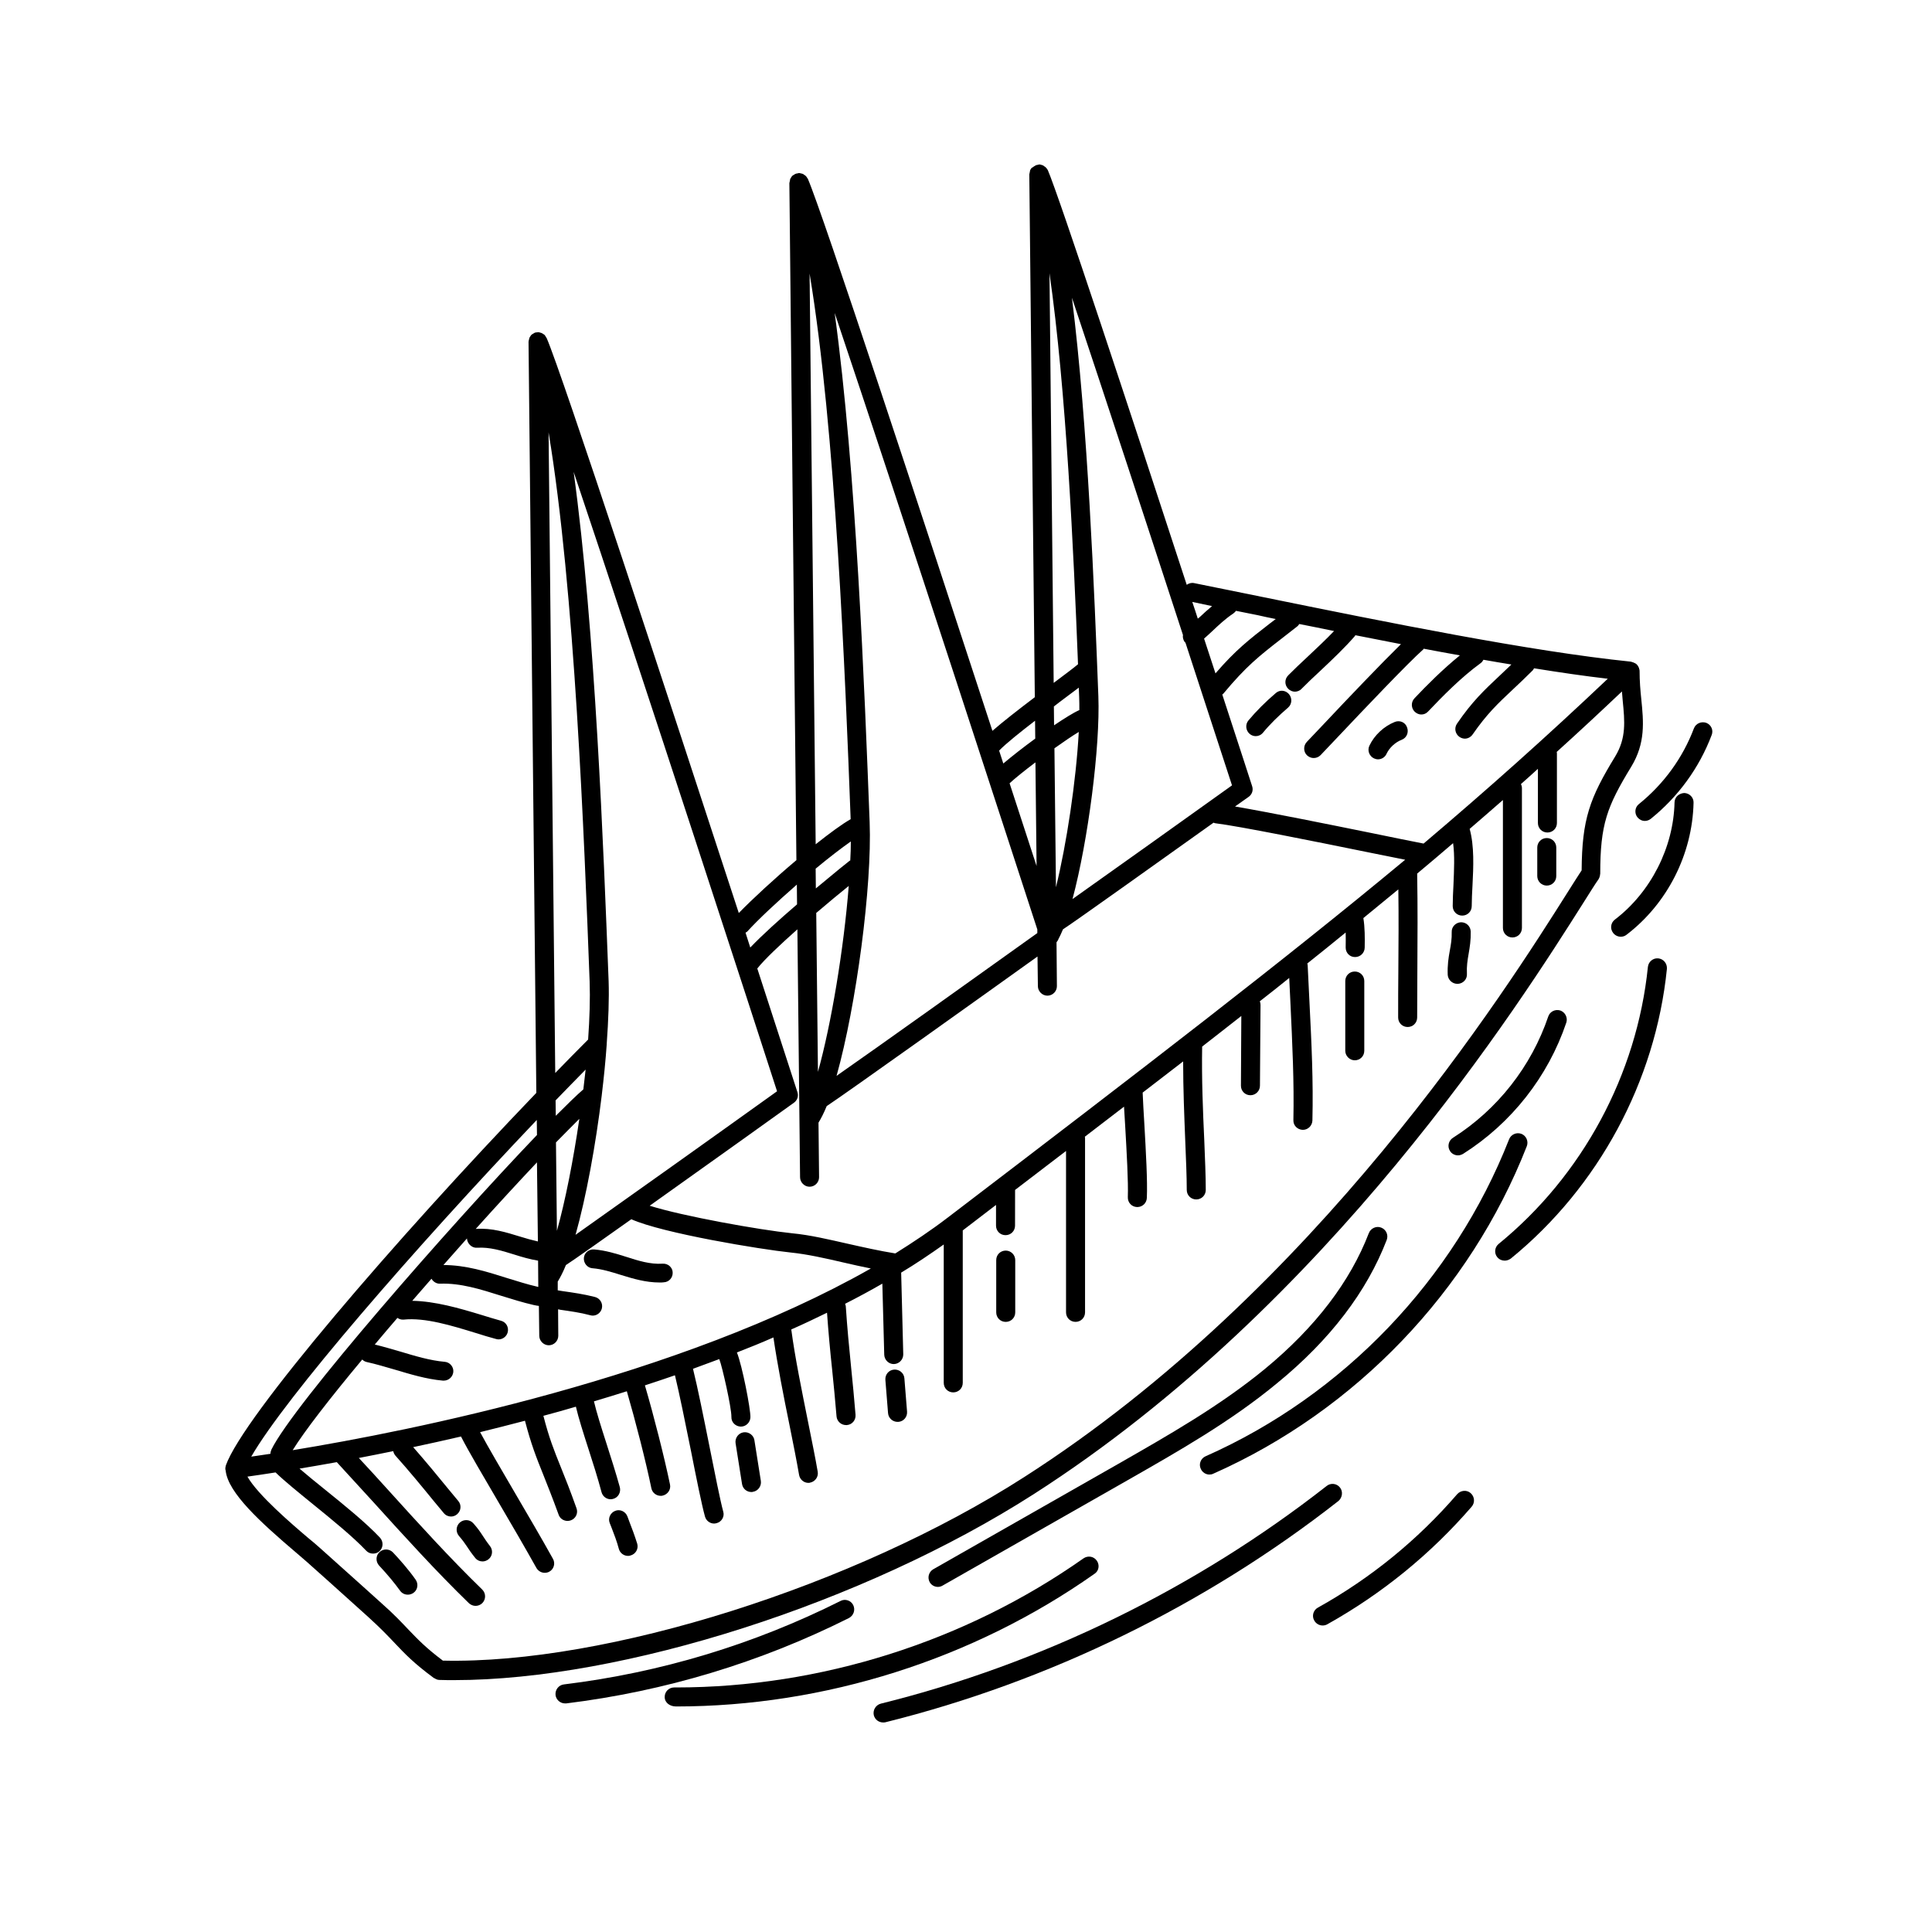 <?xml version="1.0" encoding="UTF-8"?>
<!-- Uploaded to: ICON Repo, www.svgrepo.com, Generator: ICON Repo Mixer Tools -->
<svg fill="#000000" width="800px" height="800px" version="1.1" viewBox="144 144 512 512" xmlns="http://www.w3.org/2000/svg">
 <g>
  <path d="m563.69 383.12c1.762-2.769 3.023-4.836 3.93-6.098 0.051-0.051 0.051-0.152 0.102-0.203 0.102-0.152 0.152-0.301 0.203-0.504 0.051-0.152 0.102-0.301 0.102-0.504 0-0.102 0.051-0.152 0.051-0.25 0-13.098 1.762-17.785 8.211-28.363 3.828-6.297 3.273-11.941 2.672-17.887-0.25-2.367-0.453-4.836-0.453-7.508 0-0.25-0.051-0.453-0.152-0.656v-0.152s-0.051-0.051-0.051-0.051c-0.152-0.402-0.402-0.754-0.707-1.008-0.051-0.051-0.152-0.102-0.25-0.152-0.355-0.195-0.66-0.297-1.012-0.395-0.051 0-0.102-0.051-0.203-0.051-26.551-2.719-64.387-10.379-97.789-17.18l-17.883-3.629c-0.707-0.152-1.41 0.051-1.965 0.453-14.711-45.039-33.906-103.23-36.828-109.93-0.051-0.051-0.102-0.102-0.102-0.152-0.051-0.051-0.051-0.102-0.102-0.152-0.152-0.148-0.203-0.25-0.301-0.352-0.051-0.051-0.051-0.102-0.102-0.102-0.102-0.102-0.203-0.152-0.301-0.203-0.102-0.102-0.25-0.203-0.352-0.25-0.051 0-0.102-0.051-0.102-0.051-0.102-0.051-0.25-0.051-0.352-0.102-0.152-0.051-0.301-0.102-0.453-0.102h-0.102c-0.152 0-0.25 0.051-0.352 0.102-0.102 0-0.203 0-0.352 0.051-0.051 0-0.102 0.051-0.102 0.051-0.051 0-0.102 0-0.152 0.051-0.051 0-0.102 0.051-0.152 0.102-0.051 0.051-0.102 0.102-0.203 0.102-0.152 0.102-0.25 0.152-0.352 0.25-0.051 0.051-0.102 0.051-0.102 0.102-0.254 0-0.254 0.152-0.355 0.254-0.102 0.152-0.203 0.25-0.25 0.402 0 0.051-0.051 0.102-0.051 0.152-0.051 0.102-0.051 0.25-0.051 0.352-0.051 0.152-0.102 0.301-0.102 0.453 0 0.051-0.051 0.102-0.051 0.152l1.461 138.6c-4.586 3.477-8.516 6.551-11.234 8.918-18.391-56.277-45.09-137.54-48.918-146.3-0.051-0.102-0.102-0.152-0.152-0.203 0-0.051-0.051-0.051-0.051-0.102-0.102-0.152-0.152-0.25-0.25-0.352l-0.102-0.102c-0.102-0.102-0.203-0.152-0.352-0.25-0.102-0.102-0.203-0.152-0.352-0.25-0.051 0-0.051-0.051-0.102-0.051-0.152-0.051-0.25-0.051-0.402-0.102-0.152-0.051-0.301-0.051-0.453-0.102h-0.051-0.102c-0.152 0-0.25 0.051-0.402 0.102-0.102 0-0.203 0-0.352 0.051-0.051 0-0.102 0.051-0.102 0.051-0.051 0-0.102 0-0.152 0.051-0.051 0-0.102 0.051-0.152 0.102-0.051 0.051-0.102 0.102-0.203 0.102-0.152 0.102-0.25 0.152-0.352 0.25-0.051 0.051-0.102 0.051-0.102 0.102-0.102 0.102-0.152 0.203-0.203 0.301-0.102 0.152-0.203 0.25-0.25 0.402 0 0.051-0.051 0.102-0.051 0.152-0.051 0.102-0.051 0.25-0.051 0.352-0.051 0.152-0.102 0.301-0.102 0.453 0 0.051-0.051 0.102-0.051 0.152l1.863 179.46c-5.793 4.887-11.586 10.227-15.266 14.008-18.391-56.277-46.953-143.33-50.934-152.4-0.051-0.051-0.102-0.102-0.152-0.203 0-0.051-0.051-0.051-0.051-0.102-0.102-0.152-0.152-0.25-0.25-0.402l-0.102-0.102c-0.102-0.102-0.203-0.152-0.301-0.203-0.152-0.102-0.25-0.203-0.402-0.25-0.051 0-0.051-0.051-0.102-0.051-0.102-0.051-0.25-0.051-0.352-0.102-0.152-0.051-0.301-0.102-0.504-0.102h-0.102c-0.102 0-0.25 0.051-0.352 0.051s-0.25 0-0.352 0.051c-0.051 0-0.102 0.051-0.102 0.051-0.051 0-0.102 0-0.152 0.051-0.051 0-0.102 0.051-0.152 0.102-0.051 0.051-0.102 0.102-0.203 0.102-0.152 0.102-0.25 0.152-0.352 0.25-0.051 0.051-0.102 0.051-0.102 0.102-0.102 0.102-0.152 0.203-0.203 0.301-0.102 0.152-0.203 0.25-0.25 0.402 0 0.051-0.051 0.102-0.051 0.152-0.051 0.102-0.051 0.25-0.051 0.352-0.098 0.047-0.098 0.148-0.098 0.352 0 0.051-0.051 0.102-0.051 0.152l2.066 199.11c-37.785 39.348-77.637 85.797-82.273 98.695v0.051c-0.102 0.301-0.152 0.605-0.152 0.957 0 0.051 0.051 0.102 0.051 0.203 0 0.102 0.051 0.152 0.051 0.25 0.656 5.844 9.168 13.602 18.641 21.664 1.109 0.957 2.117 1.812 2.922 2.519 3.879 3.426 7.758 6.953 11.637 10.43l4.637 4.18c3.223 2.922 5.238 5.039 6.953 6.852 2.672 2.82 4.988 5.289 10.379 9.27 0.051 0.051 0.102 0 0.152 0.051 0.402 0.25 0.805 0.453 1.309 0.453 1.309 0.051 2.621 0.051 3.93 0.051 44.637 0 108.42-20.355 153.56-49.273 78.492-50.281 129.08-130.49 145.75-156.84zm-42.422-15.566c-3.176-0.605-8.062-1.613-13.703-2.769-11.891-2.418-27.406-5.543-36.273-7.055 1.965-1.41 3.324-2.367 3.629-2.57 0.906-0.656 1.258-1.762 0.906-2.82-0.453-1.461-3.527-10.832-7.91-24.285 0.102-0.102 0.25-0.152 0.301-0.25 5.996-7.203 9.371-9.875 15.469-14.609l4.133-3.223c0.203-0.152 0.352-0.402 0.504-0.605 3.074 0.605 6.144 1.211 9.219 1.863-2.117 2.215-4.637 4.586-7.106 6.902-1.812 1.664-3.527 3.324-5.039 4.836-1.008 1.008-1.008 2.57 0 3.578 0.504 0.504 1.16 0.754 1.762 0.754 0.605 0 1.309-0.25 1.762-0.754 1.512-1.512 3.176-3.125 4.938-4.734 3.273-3.074 6.648-6.297 9.219-9.27 0.051-0.051 0.051-0.152 0.102-0.203 4.031 0.805 8.062 1.562 12.09 2.367-5.141 5.039-14.008 14.309-20.203 20.906l-4.734 4.988c-0.957 1.008-0.957 2.621 0.051 3.578 0.504 0.453 1.109 0.707 1.762 0.707 0.656 0 1.309-0.25 1.812-0.754l4.734-4.988c6.902-7.305 18.488-19.496 22.469-23.023 0.051-0.051 0.102-0.152 0.152-0.203 3.223 0.605 6.398 1.211 9.574 1.762-4.535 3.68-8.766 7.91-12.043 11.387-0.957 1.008-0.906 2.621 0.102 3.578 0.504 0.453 1.109 0.707 1.715 0.707 0.656 0 1.309-0.25 1.812-0.805 3.777-3.981 8.766-9.07 13.906-12.797 0.352-0.25 0.555-0.555 0.754-0.906 2.519 0.453 4.938 0.855 7.406 1.258-1.109 1.059-2.117 2.016-3.074 2.922-4.082 3.828-7.305 6.852-11.336 12.746-0.805 1.16-0.504 2.719 0.656 3.527 0.453 0.301 0.957 0.453 1.41 0.453 0.805 0 1.562-0.402 2.066-1.109 3.777-5.441 6.648-8.16 10.68-11.941 1.562-1.461 3.273-3.074 5.238-5.039 0.152-0.152 0.25-0.352 0.352-0.555 6.902 1.109 13.453 2.066 19.547 2.769-16.211 15.363-31.98 29.422-48.809 43.68zm-126.15 99.148c-4.332 3.324-9.02 6.449-13.855 9.473-4.332-0.707-8.566-1.664-12.594-2.57-5.141-1.16-9.977-2.316-14.711-2.769-8.766-0.906-29.02-4.535-37.785-7.305 16.777-11.941 36.879-26.301 38.238-27.305 0.906-0.656 1.258-1.762 0.906-2.82-0.605-1.914-4.734-14.609-10.629-32.746 1.965-2.469 6.098-6.348 10.629-10.379l0.707 65.695c0 1.359 1.16 2.519 2.519 2.519 1.41 0 2.519-1.16 2.519-2.519l-0.152-14.461c0.707-1.16 1.461-2.621 2.168-4.383 4.988-3.273 42.523-30.078 55.871-39.648l0.102 7.859c0 1.359 1.16 2.519 2.519 2.519 1.41 0 2.519-1.16 2.519-2.519l-0.102-11.637c0.25-0.301 0.453-0.605 0.555-0.957 0.402-0.707 0.754-1.562 1.16-2.469 3.629-2.367 26.602-18.793 39.902-28.266 0.152 0.051 0.301 0.152 0.453 0.152 6.5 0.805 26.199 4.785 40.559 7.707 3.68 0.754 6.953 1.41 9.773 1.965-32.203 26.746-68.777 54.809-121.27 94.863zm-173.56 61.617c3.074-4.988 9.875-13.754 18.438-24.031 0.301 0.301 0.707 0.555 1.16 0.656 2.519 0.555 4.988 1.309 7.457 2.016 4.082 1.211 8.312 2.519 12.746 2.922h0.25c1.258 0 2.367-0.957 2.519-2.266 0.152-1.359-0.906-2.621-2.266-2.719-3.93-0.352-7.758-1.512-11.789-2.719-2.266-0.656-4.484-1.309-6.75-1.863 1.914-2.316 3.93-4.637 5.996-7.055 0.453 0.301 1.008 0.504 1.613 0.453 5.742-0.605 12.848 1.613 19.094 3.527 1.914 0.605 3.727 1.16 5.441 1.613 0.203 0.051 0.453 0.102 0.656 0.102 1.109 0 2.117-0.754 2.418-1.863 0.352-1.359-0.402-2.719-1.762-3.074-1.664-0.453-3.426-1.008-5.238-1.562-5.793-1.762-12.242-3.629-18.289-3.727 1.664-1.914 3.375-3.879 5.09-5.844 0.453 0.754 1.258 1.309 2.168 1.309h0.102c5.441-0.203 10.68 1.461 16.273 3.223 2.769 0.855 5.644 1.762 8.516 2.418 0.453 0.102 0.957 0.203 1.41 0.25l0.102 7.91c0 1.359 1.16 2.519 2.519 2.519 1.41 0 2.519-1.16 2.519-2.519l-0.051-7.004c0.152 0 0.352 0.051 0.504 0.102 2.769 0.402 5.391 0.754 8.012 1.461 0.203 0.051 0.453 0.102 0.656 0.102 1.109 0 2.117-0.754 2.418-1.863 0.352-1.359-0.453-2.719-1.812-3.074-2.922-0.754-5.793-1.16-8.613-1.562-0.402-0.051-0.855-0.152-1.258-0.203v-2.316c0.707-1.16 1.461-2.621 2.168-4.383 1.965-1.258 8.816-6.098 17.332-12.141 8.312 3.727 34.41 8.012 42.219 8.816 4.434 0.453 9.117 1.512 14.105 2.672 2.316 0.555 4.734 1.059 7.152 1.562-50.906 28.91-122.09 43.066-153.23 48.156zm128.37-95.121c-15.871 11.387-41.918 29.926-53.402 38.039 2.82-10.027 5.34-23.781 6.953-37.031v-0.051c0.555-4.586 1.008-9.117 1.309-13.402v-0.152c0.453-6.246 0.656-11.992 0.504-16.574-1.359-35.117-3.527-92.953-9.27-134.97 17.785 52.898 49.324 149.88 53.906 164.14zm-51.336-0.504c-1.812 1.562-4.281 3.981-7.305 7.004l-0.051-4.082c2.672-2.769 5.34-5.492 7.961-8.16-0.203 1.711-0.406 3.477-0.605 5.238zm-1.059 7.809c-1.613 11.035-3.727 21.766-5.945 29.676l-0.25-23.426c2.316-2.371 4.383-4.434 6.195-6.25zm-10.984 32.496c-1.562-0.352-3.176-0.805-4.785-1.309-3.629-1.109-7.406-2.316-11.637-2.016h-0.051c5.742-6.398 11.336-12.445 16.223-17.633zm-16.07 1.664c3.273-0.203 6.449 0.754 9.824 1.812 2.066 0.656 4.133 1.258 6.297 1.613l0.051 6.953c-0.102 0-0.152 0-0.25-0.051-2.672-0.605-5.289-1.461-8.113-2.316-5.391-1.715-10.883-3.426-16.777-3.426 2.117-2.367 4.18-4.734 6.246-7.055v0.152c0.152 1.359 1.414 2.465 2.723 2.316zm187.47-160.52c0.051 0.051 0.152 0.102 0.203 0.152 5.996 18.438 10.73 32.949 12.344 37.836-12.543 8.969-32.496 23.227-42.27 30.129 4.133-15.469 7.356-40.355 6.852-53.758-1.059-27.457-2.769-71.742-7.004-105.6 8.566 25.645 20.355 61.566 29.422 89.375-0.102 0.605 0.051 1.258 0.453 1.863zm-28.266 5.894c-1.258 1.059-3.629 2.82-6.449 4.938l-1.109-108.57c4.438 30.934 6.402 73.961 7.559 103.63zm-3.625 9.07c1.41-1.059 2.719-2.016 3.828-2.871 0.051 0.805 0.051 1.664 0.102 2.418 0.051 1.109 0.051 2.266 0.051 3.527-1.512 0.656-3.93 2.168-6.699 4.031l-0.051-4.988c0.953-0.758 1.91-1.465 2.769-2.117zm3.828 8.867c-0.707 13-3.223 29.676-6.047 41.16l-0.402-36.828c2.418-1.715 4.684-3.273 6.449-4.332zm-11.184 35.52c-2.016-6.144-4.434-13.551-7.152-21.914 1.41-1.309 3.981-3.375 6.852-5.543zm0.199 16.824v0.957c-15.922 11.387-41.715 29.824-53.203 37.836 5.238-18.691 9.422-50.332 8.766-67.207-1.359-35.117-3.527-92.953-9.27-134.97 17.535 52.145 48.367 147.01 53.707 163.38zm-49.422-23.324c0 1.613-0.051 3.273-0.152 5.039-0.051 0.051-0.152 0.051-0.203 0.102-0.102 0.051-3.981 3.176-8.918 7.305l-0.051-5.238c3.531-2.926 6.805-5.445 9.324-7.207zm-0.555 11.789c-1.309 16.676-4.637 36.676-8.16 49.273l-0.453-42.117c3.172-2.723 6.246-5.242 8.613-7.156zm113.16-70.734-1.461 1.105c-5.594 4.332-9.219 7.152-14.508 13.301-0.957-2.922-1.965-5.996-3.023-9.219 0.754-0.656 1.512-1.359 2.266-2.066 1.613-1.512 3.223-3.074 5.543-4.637 0.25-0.203 0.453-0.402 0.656-0.656l5.793 1.16c1.559 0.355 3.172 0.707 4.734 1.012zm-16.879-3.426c-1.211 1.008-2.266 1.965-3.223 2.871-0.152 0.152-0.352 0.301-0.555 0.453-0.453-1.461-0.957-2.922-1.461-4.434zm-46.906 30.379 0.051 4.734c-3.176 2.316-6.246 4.734-8.465 6.602-0.352-1.16-0.754-2.266-1.109-3.426 1.867-1.914 5.594-4.887 9.523-7.91zm-59.75-118.5c6.902 41.516 9.422 106.15 10.883 144.59-2.316 1.309-5.644 3.777-9.27 6.648zm-16.523 174.37c2.922-3.223 7.961-7.91 13.148-12.445l0.051 5.238c-4.586 3.93-9.27 8.16-12.395 11.438-0.402-1.309-0.855-2.621-1.258-3.93 0.148-0.098 0.352-0.199 0.453-0.301zm-52.648-132.3c6.953 41.867 9.422 107.26 10.883 145.6 0.152 4.383 0 9.621-0.402 15.316-2.871 2.871-5.793 5.844-8.715 8.867zm-3.125 182.23 0.051 3.981c-23.125 24.133-64.641 71.59-70.383 83.379-0.152 0.352-0.25 0.754-0.25 1.109-1.965 0.301-3.68 0.555-5.09 0.754 9.066-15.719 43.074-54.965 75.672-89.223zm-24.887 143.28c-4.484-3.375-6.551-5.543-9.07-8.16-1.812-1.914-3.879-4.133-7.305-7.152l-4.637-4.18c-3.879-3.477-7.758-6.953-11.637-10.43-0.805-0.707-1.812-1.613-3.023-2.57-4.281-3.629-13.402-11.438-16.121-16.273 1.762-0.25 4.281-0.605 7.457-1.109 2.316 2.266 5.945 5.188 9.773 8.312 5.039 4.082 10.73 8.715 14.207 12.395 0.504 0.555 1.16 0.805 1.863 0.805 0.605 0 1.258-0.203 1.715-0.656 1.008-0.957 1.059-2.519 0.102-3.578-3.68-3.93-9.523-8.664-14.711-12.848-2.418-1.914-4.637-3.777-6.602-5.441 2.973-0.504 6.297-1.059 9.875-1.715 3.223 3.527 6.5 7.106 9.824 10.73 8.16 9.02 16.625 18.34 25.191 26.652 0.504 0.453 1.109 0.707 1.762 0.707 0.656 0 1.309-0.25 1.812-0.754 0.957-1.008 0.957-2.57-0.051-3.578-8.465-8.211-16.879-17.48-24.988-26.449-2.57-2.871-5.141-5.644-7.707-8.414 2.871-0.555 5.945-1.16 9.117-1.812 0.102 0.402 0.25 0.805 0.555 1.16 3.527 3.93 7.254 8.465 10.125 11.992l2.719 3.273c0.504 0.605 1.211 0.906 1.914 0.906 0.555 0 1.16-0.203 1.613-0.605 1.059-0.906 1.211-2.469 0.301-3.527l-2.672-3.223c-2.621-3.223-5.996-7.305-9.27-11.035 4.082-0.855 8.312-1.812 12.695-2.82v0.051c2.066 4.031 5.894 10.48 9.926 17.383 3.375 5.742 6.953 11.891 10.027 17.383 0.453 0.805 1.309 1.309 2.215 1.309 0.402 0 0.855-0.102 1.211-0.301 1.211-0.656 1.664-2.215 0.957-3.426-3.074-5.543-6.699-11.688-10.078-17.48-3.68-6.297-7.106-12.141-9.219-16.07 3.879-0.957 7.859-1.965 11.891-3.023 1.613 6.195 3.023 9.773 4.836 14.258 1.109 2.82 2.418 6.047 4.082 10.629 0.352 1.059 1.359 1.664 2.367 1.664 0.301 0 0.555-0.051 0.855-0.152 1.309-0.453 2.016-1.914 1.512-3.223-1.664-4.684-2.973-7.961-4.133-10.832-1.812-4.484-3.125-7.758-4.637-13.652 2.82-0.754 5.742-1.562 8.613-2.418 0.707 3.023 1.965 6.953 3.324 11.184 1.211 3.727 2.469 7.707 3.477 11.488 0.301 1.109 1.309 1.863 2.418 1.863 0.203 0 0.453-0.051 0.656-0.102 1.359-0.352 2.117-1.762 1.762-3.125-1.059-3.828-2.367-7.91-3.578-11.688-1.359-4.231-2.621-8.211-3.273-11.035 2.922-0.855 5.793-1.762 8.715-2.672 2.316 7.961 5.09 18.793 6.5 25.695 0.25 1.211 1.309 2.016 2.469 2.016 0.152 0 0.352 0 0.504-0.051 1.359-0.301 2.266-1.613 1.965-2.973-1.461-7.055-4.281-18.188-6.648-26.25 2.672-0.855 5.289-1.762 7.961-2.672 1.16 4.785 2.719 12.445 4.231 19.949 1.461 7.406 2.871 14.41 3.727 17.48 0.301 1.109 1.309 1.863 2.418 1.863 0.203 0 0.453-0.051 0.656-0.102 1.359-0.352 2.168-1.762 1.762-3.074-0.805-2.973-2.168-9.875-3.629-17.18-1.562-7.809-3.176-15.82-4.383-20.656 2.316-0.855 4.637-1.715 6.953-2.57 0 0.051 0 0.051 0.051 0.102 0.707 1.762 3.223 12.797 3.176 15.215-0.051 1.41 1.059 2.519 2.469 2.57h0.051c1.359 0 2.469-1.109 2.519-2.469 0.051-2.215-2.168-13.652-3.578-17.18 3.223-1.258 6.5-2.57 9.672-3.981 1.059 7.203 2.719 15.719 4.281 23.328 1.008 4.988 1.914 9.574 2.519 13.098 0.203 1.211 1.258 2.117 2.469 2.117 0.152 0 0.301 0 0.402-0.051 1.359-0.25 2.316-1.512 2.066-2.922-0.605-3.578-1.562-8.211-2.57-13.25-1.613-8.062-3.477-17.129-4.434-24.434 3.223-1.41 6.348-2.922 9.473-4.434 0.352 4.988 0.805 9.926 1.359 15.113 0.402 3.93 0.805 8.012 1.16 12.344 0.102 1.309 1.211 2.316 2.519 2.316h0.203c1.41-0.102 2.418-1.309 2.316-2.719-0.352-4.332-0.754-8.465-1.16-12.445-0.555-5.492-1.059-10.781-1.41-16.121 0-0.301-0.102-0.555-0.203-0.855 3.375-1.715 6.648-3.477 9.875-5.34l0.504 18.844c0.051 1.359 1.16 2.469 2.519 2.469h0.051c1.41-0.051 2.469-1.211 2.469-2.57l-0.555-21.664c3.93-2.367 7.656-4.887 11.285-7.457v36.676c0 1.41 1.109 2.519 2.519 2.519s2.519-1.109 2.519-2.519v-40.406c3.023-2.316 5.894-4.535 8.816-6.75v5.492c0 1.41 1.109 2.519 2.519 2.519s2.519-1.109 2.519-2.519l0.012-9.367v-0.102c4.637-3.527 9.117-6.953 13.504-10.328v42.773c0 1.41 1.109 2.519 2.519 2.519 1.41 0 2.519-1.109 2.519-2.519v-46.25c0-0.102-0.051-0.203-0.051-0.301 3.527-2.719 7.055-5.391 10.379-7.961 0.102 1.562 0.203 3.223 0.301 4.988 0.402 7.004 0.855 14.914 0.707 18.992-0.051 1.41 1.008 2.57 2.418 2.621h0.102c1.359 0 2.469-1.059 2.519-2.418 0.203-4.332-0.25-12.395-0.656-19.496-0.203-3.176-0.352-6.098-0.453-8.414 3.629-2.82 7.254-5.594 10.73-8.262 0 7.305 0.301 14.508 0.555 20.957 0.203 4.988 0.402 9.473 0.402 13.098 0 1.41 1.109 2.519 2.519 2.519 1.41 0 2.519-1.109 2.519-2.519 0-3.68-0.203-8.262-0.402-13.301-0.352-7.559-0.707-16.121-0.555-24.688 3.527-2.769 7.004-5.441 10.379-8.113l-0.102 18.488c0 1.41 1.109 2.519 2.519 2.519 1.359 0 2.519-1.109 2.519-2.519l0.152-21.41c0-0.352-0.051-0.656-0.203-0.957 2.672-2.066 5.238-4.133 7.809-6.195l0.301 6.195c0.555 11.84 1.008 21.16 0.805 31.488-0.051 1.41 1.059 2.519 2.469 2.57h0.051c1.359 0 2.469-1.109 2.519-2.469 0.25-10.531-0.203-19.949-0.805-31.891l-0.453-9.27c0-0.152-0.051-0.301-0.102-0.453 3.477-2.769 6.852-5.492 10.176-8.211 0.051 1.309 0 2.672 0 3.981 0 1.41 1.059 2.519 2.469 2.519h0.051c1.359 0 2.519-1.109 2.519-2.519 0.051-2.519 0.051-5.34-0.352-7.809 3.125-2.57 6.195-5.09 9.27-7.609 0.102 7.254 0.051 14.41 0 21.363-0.051 4.231-0.051 8.465-0.051 12.594 0 1.41 1.109 2.519 2.519 2.519s2.519-1.109 2.519-2.519c0-4.133 0.051-8.363 0.051-12.594 0.051-8.262 0.102-16.828-0.051-25.543 3.223-2.672 6.398-5.391 9.523-8.062 0.453 3.324 0.25 7.152 0.102 10.934-0.102 2.016-0.203 3.93-0.203 5.742 0 1.41 1.109 2.519 2.519 2.519s2.519-1.109 2.519-2.519c0-1.715 0.102-3.578 0.203-5.492 0.25-4.887 0.504-10.43-0.754-14.965 2.973-2.57 5.894-5.09 8.816-7.656v33.906c0 1.41 1.109 2.519 2.519 2.519 1.41 0 2.519-1.109 2.519-2.519v-37.031c0-0.402-0.102-0.754-0.25-1.109 1.512-1.309 2.973-2.672 4.484-4.031v14.359c0 1.41 1.109 2.519 2.519 2.519 1.41 0 2.519-1.109 2.519-2.519v-18.488c0-0.102-0.051-0.25-0.051-0.352 5.742-5.188 11.488-10.531 17.281-16.02 0.051 0.805 0.152 1.664 0.203 2.418 0.555 5.543 0.957 9.926-1.965 14.762-6.801 11.133-8.816 16.625-8.918 30.23-0.855 1.309-2.066 3.176-3.578 5.594-16.473 26.098-66.652 105.6-144.19 155.22-44.898 28.812-110.7 49.621-154.02 48.613z"/>
  <path d="m553.91 378.69c1.41 0 2.519-1.109 2.519-2.519v-7.559c0-1.41-1.109-2.519-2.519-2.519-1.41 0-2.519 1.109-2.519 2.519v7.559c0 1.41 1.156 2.519 2.519 2.519z"/>
  <path d="m530.23 404.73h0.152c1.41-0.102 2.469-1.258 2.367-2.672-0.102-1.965 0.152-3.578 0.453-5.289 0.301-1.762 0.605-3.578 0.555-5.894-0.051-1.41-1.16-2.469-2.57-2.469-1.41 0.051-2.519 1.211-2.469 2.57 0.051 1.812-0.203 3.324-0.504 4.938-0.352 1.914-0.656 3.879-0.555 6.449 0.102 1.309 1.207 2.367 2.57 2.367z"/>
  <path d="m503.03 424.99c1.41 0 2.519-1.109 2.519-2.519v-18.488c0-1.41-1.109-2.519-2.519-2.519s-2.519 1.109-2.519 2.519v18.488c0 1.359 1.16 2.519 2.519 2.519z"/>
  <path d="m410.53 475.42c-1.41 0-2.519 1.109-2.519 2.519v13.855c0 1.41 1.109 2.519 2.519 2.519s2.519-1.109 2.519-2.519v-13.855c0-1.359-1.109-2.519-2.519-2.519z"/>
  <path d="m380.95 506.96c-1.41 0.102-2.418 1.309-2.316 2.719l0.707 8.816c0.102 1.309 1.211 2.316 2.519 2.316h0.203c1.41-0.102 2.418-1.309 2.316-2.719l-0.707-8.816c-0.102-1.41-1.359-2.418-2.723-2.316z"/>
  <path d="m248.15 555.42c-0.957-1.008-2.57-1.059-3.578-0.102-1.008 0.957-1.059 2.519-0.102 3.578 2.215 2.367 4.18 4.734 5.543 6.648 0.504 0.707 1.258 1.059 2.066 1.059 0.504 0 1.008-0.152 1.461-0.453 1.16-0.805 1.41-2.367 0.605-3.527-1.914-2.719-4.281-5.387-5.996-7.203z"/>
  <path d="m271.93 550.99c-0.656-1.008-1.258-1.914-2.469-3.273-0.906-1.059-2.519-1.16-3.578-0.25-1.059 0.906-1.16 2.519-0.25 3.578 1.008 1.16 1.512 1.914 2.066 2.719 0.555 0.855 1.16 1.762 2.215 3.074 0.504 0.656 1.258 0.957 1.965 0.957 0.555 0 1.109-0.203 1.562-0.555 1.109-0.855 1.258-2.469 0.402-3.527-0.906-1.16-1.41-1.965-1.914-2.723z"/>
  <path d="m310.77 547.21-0.504-1.359c-0.504-1.309-1.965-1.965-3.223-1.461-1.309 0.504-1.965 1.965-1.461 3.223l0.555 1.41c0.656 1.715 1.309 3.375 1.863 5.441 0.301 1.109 1.309 1.863 2.418 1.863 0.203 0 0.402 0 0.656-0.102 1.359-0.352 2.168-1.715 1.812-3.074-0.707-2.262-1.41-4.129-2.117-5.941z"/>
  <path d="m341.05 523.58c-1.359 0.203-2.316 1.512-2.117 2.871l1.715 10.832c0.203 1.258 1.258 2.117 2.469 2.117 0.152 0 0.25 0 0.402-0.051 1.359-0.203 2.316-1.512 2.117-2.871l-1.715-10.832c-0.203-1.309-1.512-2.266-2.871-2.066z"/>
  <path d="m319.59 478.89c-3.273 0.203-6.348-0.754-9.621-1.812-2.719-0.855-5.492-1.715-8.516-1.965-1.41-0.102-2.621 0.906-2.719 2.266-0.102 1.359 0.906 2.621 2.266 2.719 2.519 0.203 4.938 0.957 7.508 1.762 3.273 1.008 6.602 2.016 10.328 2.016 0.352 0 0.707 0 1.059-0.051 1.41-0.051 2.469-1.258 2.367-2.672-0.051-1.254-1.211-2.363-2.672-2.262z"/>
  <path d="m482.12 327.65c-2.719 2.316-5.238 4.836-7.254 7.254-0.906 1.059-0.754 2.672 0.301 3.578 0.453 0.402 1.059 0.605 1.613 0.605 0.707 0 1.41-0.301 1.914-0.906 1.812-2.215 4.133-4.484 6.648-6.648 1.059-0.906 1.16-2.519 0.25-3.578-0.906-1.062-2.418-1.211-3.473-0.305z"/>
  <path d="m513.66 335.31c-2.922 1.16-5.441 3.527-6.75 6.297-0.605 1.258-0.051 2.769 1.211 3.375 0.352 0.152 0.707 0.25 1.059 0.25 0.957 0 1.863-0.555 2.266-1.461 0.754-1.613 2.316-3.074 4.031-3.727 1.309-0.504 1.914-1.965 1.41-3.273-0.453-1.359-1.914-1.965-3.227-1.461z"/>
  <path d="m511.49 472.6c0.504-1.309-0.152-2.769-1.461-3.273-1.258-0.504-2.769 0.152-3.273 1.461-4.938 12.848-14.156 24.938-27.457 35.922-11.992 9.875-25.746 17.684-39.047 25.293l-48.918 27.859c-1.211 0.707-1.613 2.215-0.957 3.426 0.453 0.805 1.309 1.258 2.168 1.258 0.402 0 0.855-0.102 1.258-0.352l48.918-27.859c13.504-7.707 27.457-15.617 39.75-25.797 14.055-11.488 23.777-24.285 29.02-37.938z"/>
  <path d="m464.48 534.77c0.352 0 0.707-0.051 1.008-0.203 37.734-16.727 68.066-48.367 83.129-86.805 0.504-1.309-0.152-2.769-1.41-3.273-1.309-0.504-2.769 0.152-3.273 1.41-14.609 37.23-43.934 67.863-80.457 84.035-1.258 0.555-1.863 2.066-1.258 3.324 0.398 0.91 1.305 1.512 2.262 1.512z"/>
  <path d="m583.48 397.98c-1.359-0.152-2.621 0.855-2.769 2.266-2.922 28.516-17.332 55.27-39.551 73.406-1.059 0.855-1.258 2.469-0.352 3.527 0.504 0.605 1.211 0.906 1.965 0.906 0.555 0 1.109-0.203 1.613-0.555 23.227-18.941 38.34-46.953 41.363-76.781 0.102-1.41-0.906-2.621-2.269-2.769z"/>
  <path d="m370.12 569.38c-0.605-1.258-2.168-1.762-3.375-1.109-23.023 11.539-47.711 18.992-73.305 22.117-1.359 0.152-2.367 1.41-2.215 2.82 0.152 1.258 1.258 2.215 2.519 2.215h0.301c26.148-3.223 51.387-10.832 74.918-22.621 1.258-0.652 1.762-2.16 1.156-3.422z"/>
  <path d="m434.66 557.59c-0.805-1.16-2.367-1.41-3.527-0.605-31.336 22.066-69.676 34.207-107.96 34.207h-0.504c-1.41 0-2.519 1.109-2.519 2.519 0 1.562 1.41 2.519 3.023 2.519 39.348 0 78.746-12.496 110.89-35.164 1.16-0.754 1.41-2.316 0.605-3.477z"/>
  <path d="m499.1 538.2c-0.855-1.109-2.469-1.258-3.527-0.402-34.609 27.102-75.469 47.105-118.14 57.684-1.359 0.352-2.168 1.715-1.863 3.074 0.301 1.16 1.309 1.914 2.469 1.914 0.203 0 0.402 0 0.605-0.051 43.379-10.781 84.891-31.086 120.06-58.645 1.055-0.906 1.254-2.519 0.398-3.574z"/>
  <path d="m530.18 539.96c-10.48 12.141-22.922 22.27-36.93 30.078-1.211 0.656-1.664 2.215-0.957 3.426 0.453 0.805 1.309 1.309 2.215 1.309 0.402 0 0.855-0.102 1.211-0.301 14.508-8.113 27.406-18.59 38.289-31.188 0.906-1.059 0.805-2.621-0.25-3.578-1.059-0.957-2.672-0.754-3.578 0.254z"/>
  <path d="m590.34 354.15c-1.41 0.102-2.519 1.059-2.57 2.469-0.25 11.941-6.297 23.832-15.82 31.086-1.109 0.855-1.309 2.418-0.453 3.527 0.504 0.656 1.258 1.008 2.016 1.008 0.555 0 1.059-0.152 1.512-0.504 10.832-8.262 17.48-21.363 17.785-35.016 0.051-1.363-1.055-2.519-2.469-2.57z"/>
  <path d="m596.18 335.56c-1.309-0.453-2.769 0.152-3.273 1.461-2.973 7.859-8.012 14.762-14.559 20.051-1.109 0.855-1.258 2.469-0.402 3.527 0.504 0.605 1.211 0.957 1.965 0.957 0.555 0 1.109-0.203 1.562-0.555 7.254-5.844 12.848-13.504 16.121-22.168 0.551-1.309-0.105-2.769-1.414-3.273z"/>
  <path d="m557.49 411.79c-1.309-0.402-2.719 0.25-3.176 1.562-4.484 13.25-13.453 24.688-25.293 32.195-1.16 0.754-1.512 2.316-0.754 3.477 0.453 0.754 1.309 1.16 2.117 1.16 0.453 0 0.906-0.152 1.359-0.402 12.797-8.113 22.52-20.453 27.355-34.812 0.406-1.266-0.297-2.727-1.609-3.18z"/>
 </g>
</svg>